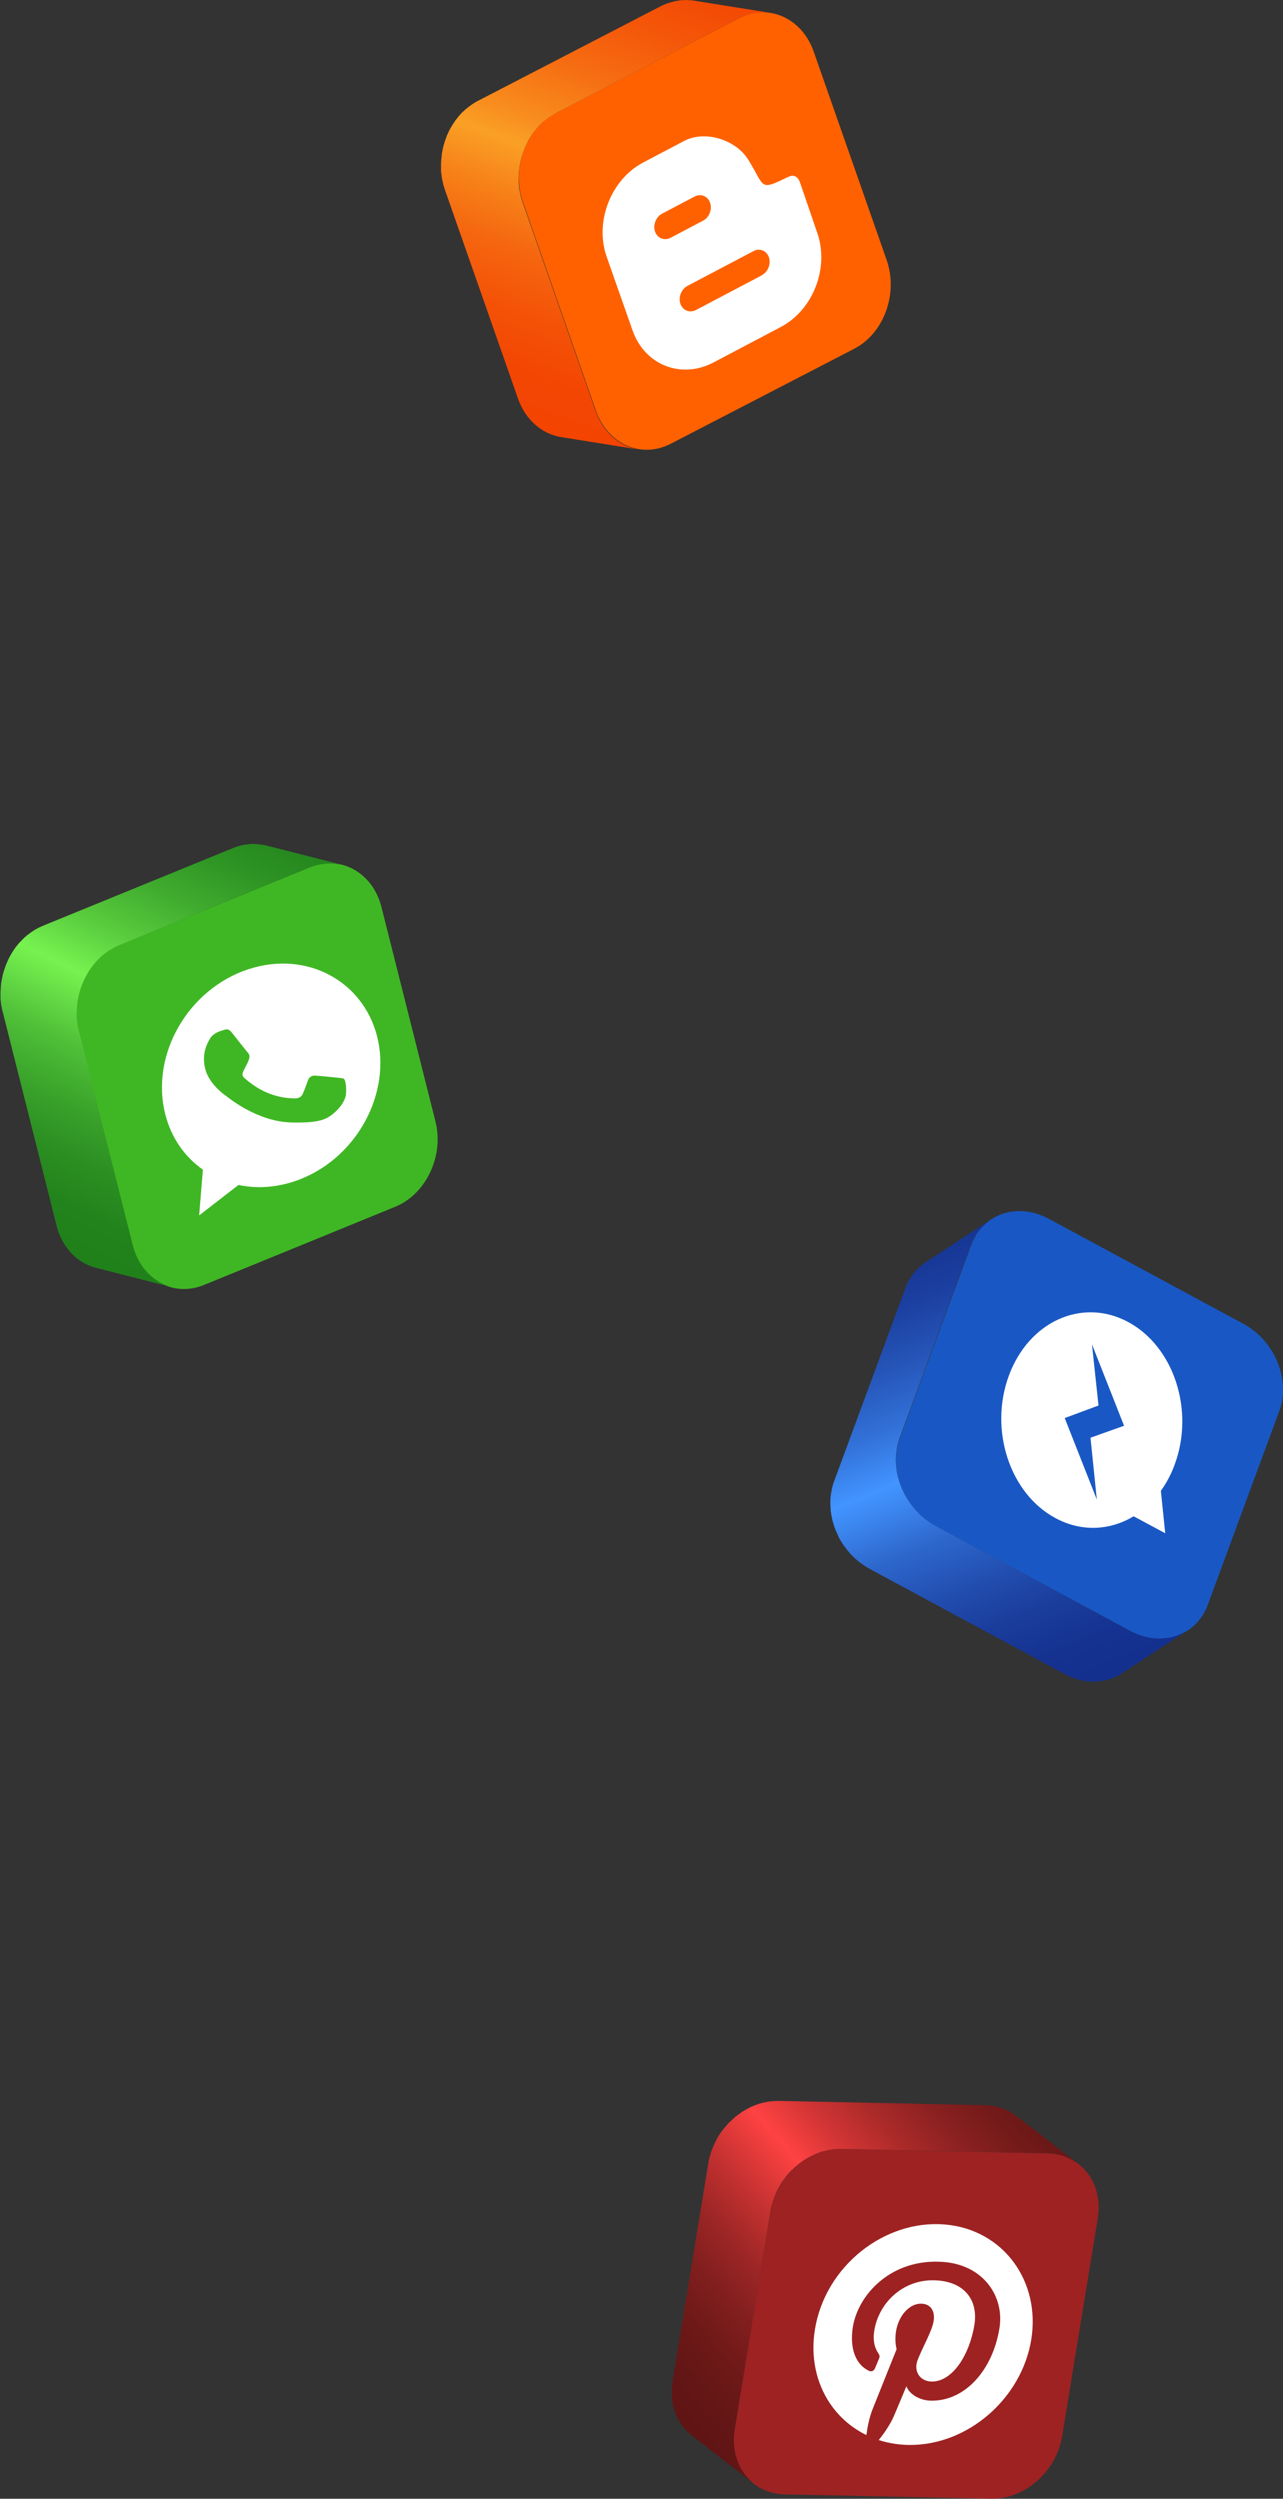 <svg xmlns="http://www.w3.org/2000/svg" xmlns:xlink="http://www.w3.org/1999/xlink" id="OBJECTS" viewBox="0 0 123.43 240.42"><rect x="0" y="0" width="123.43" height="240.42" fill="#333333" stroke="none"/><defs><style>      .cls-1 {        fill: url(#linear-gradient-2);      }      .cls-2 {        fill: #fff;      }      .cls-3 {        fill: #1958c4;      }      .cls-4 {        fill: #9e2222;      }      .cls-5 {        fill: #3fb724;      }      .cls-6 {        fill: url(#linear-gradient-3);      }      .cls-7 {        fill: url(#linear-gradient);      }      .cls-8 {        fill: url(#linear-gradient-4);      }      .cls-9 {        fill: #ff6100;      }    </style><linearGradient id="linear-gradient" x1="-114.8" y1="880.35" x2="-82.26" y2="841.25" gradientTransform="translate(-618.91 -353.53) rotate(-61.75)" gradientUnits="userSpaceOnUse"><stop offset="0" stop-color="#142f8d"></stop><stop offset=".1" stop-color="#153290"></stop><stop offset=".19" stop-color="#1a3d9c"></stop><stop offset=".28" stop-color="#224eb0"></stop><stop offset=".38" stop-color="#2d67cc"></stop><stop offset=".47" stop-color="#3c87f0"></stop><stop offset=".51" stop-color="#4294ff"></stop><stop offset=".61" stop-color="#3271d8"></stop><stop offset=".72" stop-color="#2554b7"></stop><stop offset=".82" stop-color="#1b3fa0"></stop><stop offset=".92" stop-color="#153391"></stop><stop offset="1" stop-color="#142f8d"></stop></linearGradient><linearGradient id="linear-gradient-2" x1="-31.42" y1="253.59" x2="1.13" y2="214.49" gradientTransform="translate(-28.96 -133.52) rotate(-14.23)" gradientUnits="userSpaceOnUse"><stop offset="0" stop-color="#1f801b"></stop><stop offset=".1" stop-color="#22831c"></stop><stop offset=".19" stop-color="#2b8f22"></stop><stop offset=".28" stop-color="#3aa32b"></stop><stop offset=".38" stop-color="#4fbf38"></stop><stop offset=".47" stop-color="#6be349"></stop><stop offset=".51" stop-color="#76f250"></stop><stop offset=".61" stop-color="#58cb3d"></stop><stop offset=".72" stop-color="#3faa2e"></stop><stop offset=".82" stop-color="#2d9323"></stop><stop offset=".92" stop-color="#22841d"></stop><stop offset="1" stop-color="#1f801b"></stop></linearGradient><linearGradient id="linear-gradient-3" x1="149.06" y1="225.87" x2="181.61" y2="186.77" gradientTransform="translate(-167.98 -123) rotate(-19.38)" gradientUnits="userSpaceOnUse"><stop offset="0" stop-color="#f34302"></stop><stop offset=".11" stop-color="#f34603"></stop><stop offset=".21" stop-color="#f45207"></stop><stop offset=".32" stop-color="#f5660f"></stop><stop offset=".42" stop-color="#f78219"></stop><stop offset=".51" stop-color="#faa025"></stop><stop offset=".56" stop-color="#f88e1e"></stop><stop offset=".68" stop-color="#f66d12"></stop><stop offset=".8" stop-color="#f45609"></stop><stop offset=".91" stop-color="#f34703"></stop><stop offset="1" stop-color="#f34302"></stop></linearGradient><linearGradient id="linear-gradient-4" x1="6.49" y1="87.78" x2="39.03" y2="48.68" gradientTransform="translate(69.25 142.37) rotate(9.2)" gradientUnits="userSpaceOnUse"><stop offset="0" stop-color="#5f1514"></stop><stop offset=".08" stop-color="#621615"></stop><stop offset=".16" stop-color="#6e1918"></stop><stop offset=".24" stop-color="#821f1e"></stop><stop offset=".32" stop-color="#9e2626"></stop><stop offset=".4" stop-color="#c33130"></stop><stop offset=".48" stop-color="#ee3d3d"></stop><stop offset=".51" stop-color="#ff4242"></stop><stop offset=".59" stop-color="#d43535"></stop><stop offset=".68" stop-color="#aa2a29"></stop><stop offset=".77" stop-color="#892020"></stop><stop offset=".85" stop-color="#721a19"></stop><stop offset=".93" stop-color="#631615"></stop><stop offset="1" stop-color="#5f1514"></stop></linearGradient></defs><g><g><path class="cls-3" d="m93.44,119.78c1.11-3.02,4.46-4.14,7.48-2.5l18.7,10.09c3.02,1.63,4.56,5.39,3.45,8.4l-6.88,18.64c-1.11,3.02-4.46,4.14-7.47,2.51l-18.7-10.09c-3.02-1.63-4.57-5.39-3.46-8.41l6.88-18.64Z"></path><path class="cls-7" d="m94.38,118.19c.07-.08.14-.15.21-.23.15-.15.3-.29.47-.41.1-.08.2-.16.3-.23h0s0,0,0,0l-6.33,4.14c-.05.04-.11.07-.16.11-.05.04-.09.08-.14.12-.16.13-.32.26-.47.41-.04.04-.08.07-.12.11-.03.04-.06.08-.09.12-.13.15-.26.32-.37.5-.05.08-.11.15-.16.24-.16.27-.3.55-.41.85l-6.88,18.64c-.09.25-.16.5-.21.76-.01.07-.03.13-.04.2-.04.24-.08.48-.09.72,0,.02,0,.03,0,.05,0,0,0,0,0,.01-.02.33,0,.65.03.98,0,.03,0,.06,0,.09,0,.02,0,.04.01.06.03.26.08.51.14.77,0,.02,0,.03,0,.05.01.04.03.08.04.12.05.19.11.37.17.56.01.04.02.08.04.12.01.03.03.06.04.09.08.2.16.4.26.59.01.03.02.05.03.08,0,0,0,.01,0,.02.12.23.25.46.4.68.02.02.03.05.04.07.02.03.04.05.06.08.18.26.37.51.58.75,0,0,0,0,0,.01.07.08.16.16.23.24.06.06.12.13.19.19.09.08.18.16.28.24.07.06.13.12.2.17.1.08.22.16.33.24.06.04.12.09.18.13.18.12.36.23.54.33l18.7,10.09c1.94,1.05,4.02.96,5.55-.05l6.33-4.14c-1.53,1-3.61,1.09-5.55.05l-18.7-10.09c-.19-.1-.37-.21-.55-.33-.05-.04-.11-.08-.16-.12-.12-.08-.24-.17-.35-.26-.06-.05-.12-.11-.19-.16-.1-.08-.19-.16-.28-.25-.07-.06-.13-.13-.19-.2-.08-.08-.16-.16-.24-.25-.21-.24-.4-.49-.58-.75-.03-.05-.07-.1-.1-.15-.14-.22-.28-.45-.4-.68-.02-.03-.03-.06-.04-.1-.1-.19-.18-.39-.26-.59-.03-.07-.05-.14-.08-.21-.06-.18-.12-.37-.17-.56-.02-.06-.03-.11-.05-.17-.06-.25-.11-.51-.14-.77,0-.05,0-.1-.01-.15-.03-.33-.05-.66-.03-.98,0-.02,0-.04,0-.06.02-.24.05-.48.09-.72.01-.07.03-.13.04-.2.06-.26.12-.51.21-.76l6.88-18.64c.11-.3.25-.59.41-.85.05-.08.11-.16.16-.24.12-.17.24-.34.37-.5Z"></path></g><path class="cls-2" d="m97.06,132.35c-1.93,5.21.08,11.36,4.49,13.72,2.51,1.35,5.25,1.18,7.51-.18l3.04,1.63-.42-4.08c.53-.74.99-1.59,1.33-2.53,1.93-5.21-.08-11.36-4.49-13.72s-9.53-.06-11.46,5.16Zm11.08,4.83l-3.23,1.15.61,5.95-3.09-7.84,3.25-1.21-.63-5.89,3.09,7.84Z"></path></g><g><g><path class="cls-5" d="m29.8,83.45c2.97-1.22,6.06.5,6.9,3.83l5.19,20.61c.84,3.32-.89,7-3.87,8.22l-18.39,7.52c-2.97,1.22-6.06-.5-6.9-3.82l-5.19-20.61c-.84-3.33.89-7.01,3.87-8.23l18.39-7.52Z"></path><path class="cls-1" d="m31.6,83.08c.1,0,.21,0,.31,0,.21,0,.42.03.62.07.13.02.25.03.38.06h0s0,0,0,0l-7.33-1.87c-.06-.02-.13-.03-.19-.04-.06-.01-.12,0-.18-.02-.2-.03-.41-.06-.62-.07-.05,0-.1-.02-.16-.02-.05,0-.1.01-.15.01-.21,0-.41.03-.62.06-.09.01-.19.02-.28.04-.3.06-.6.15-.9.27l-18.39,7.52c-.24.1-.48.22-.7.35-.06.03-.12.07-.17.11-.2.13-.4.27-.59.42-.01.01-.03.02-.04.03,0,0,0,0,0,0-.25.21-.48.44-.7.68-.02.02-.04.04-.06.06-.01.01-.02.03-.04.05-.17.2-.33.4-.47.62,0,.01-.02.02-.03.04-.02.04-.04.08-.07.11-.1.16-.2.33-.29.5-.02.04-.04.07-.06.11-.02.03-.03.06-.04.09-.1.19-.18.39-.26.59-.01.03-.02.05-.04.08,0,0,0,.01,0,.02-.09.25-.17.5-.24.75,0,.03-.02.05-.02.08,0,.03,0,.07-.02.1-.07.31-.13.62-.16.93,0,0,0,0,0,.01-.01.11-.01.22-.02.34,0,.09-.01.18-.02.27,0,.12,0,.25,0,.37,0,.09,0,.17,0,.26,0,.13.03.27.04.4,0,.08.01.15.03.23.03.21.07.42.13.62l5.19,20.61c.54,2.14,2.01,3.61,3.78,4.06l7.33,1.87c-1.77-.45-3.24-1.92-3.78-4.06l-5.19-20.61c-.05-.21-.09-.42-.13-.62-.01-.07-.01-.13-.02-.2-.02-.14-.04-.29-.05-.43,0-.08,0-.17,0-.25,0-.13-.01-.25,0-.38,0-.09.01-.18.02-.27,0-.12.01-.23.02-.34.03-.32.09-.63.16-.93.01-.06.03-.12.04-.18.07-.26.14-.51.24-.75.01-.03.03-.06.04-.1.08-.2.17-.4.26-.59.03-.07.07-.13.1-.2.09-.17.19-.34.29-.5.03-.05.06-.1.1-.15.15-.22.3-.42.47-.62.03-.04.07-.07.1-.11.22-.25.45-.48.7-.68.02-.01.03-.02.05-.04.19-.15.39-.29.59-.42.06-.04.11-.07.17-.1.23-.13.46-.25.7-.35l18.39-7.52c.3-.12.6-.21.9-.27.09-.02.19-.03.28-.04.21-.03.41-.05.62-.06Z"></path></g><path class="cls-2" d="m23.91,93.25h0s0,0,0,0c-5.78,1.89-9.47,8.19-8.01,13.96.58,2.29,1.89,4.11,3.62,5.33l-.36,4.4,3.78-2.93c1.92.41,4.03.23,6.09-.61,5.44-2.22,8.61-8.32,7.25-13.68-1.36-5.36-6.81-8.29-12.36-6.47Zm9.38,12.01c-.06.76-.86,1.68-1.56,2.14-.49.31-1.14.66-3.68.6-3.31-.08-6.06-2.38-6.27-2.53-.2-.14-1.67-1.16-2.04-2.64-.37-1.48.22-2.47.45-2.88.19-.34.58-.6.99-.74.13-.04.25-.08.35-.11.31-.09.47-.13.79.27.4.5,1.38,1.75,1.49,1.87.11.12.24.3.18.53-.05.24-.11.36-.22.59-.11.23-.22.41-.33.65-.1.21-.21.44.04.68.25.23,1.11.98,2.19,1.43,1.39.58,2.39.55,2.75.56.27,0,.55-.12.68-.38.16-.33.34-.83.52-1.33.13-.36.37-.48.66-.48.29,0,1.87.17,2.2.2.32.04.53.04.63.13.1.1.24.67.18,1.43Z"></path></g><g><g><path class="cls-9" d="m71.06,1.77c2.85-1.48,6.08-.05,7.22,3.19l7.02,20.06c1.13,3.23-.26,7.05-3.11,8.53l-17.65,9.14c-2.85,1.48-6.08.05-7.21-3.18l-7.02-20.06c-1.13-3.24.26-7.06,3.11-8.54L71.06,1.77Z"></path><path class="cls-6" d="m72.83,1.24c.1-.01.21-.02.31-.03.21-.01.42,0,.62,0,.13.01.26.01.38.03h0s0,0,0,0L66.68.05c-.06-.01-.13-.02-.2-.03-.06,0-.12,0-.19,0-.21-.02-.41-.02-.63,0-.05,0-.11,0-.16,0-.05,0-.1.02-.15.03-.2.02-.41.06-.61.12-.09.02-.19.04-.28.07-.29.09-.59.2-.88.35l-17.65,9.14c-.23.12-.45.26-.67.42-.06.04-.11.08-.16.12-.19.15-.38.3-.55.47-.01.01-.03.02-.04.03,0,0,0,0,0,0-.23.23-.44.48-.64.75-.02.02-.04.04-.06.07-.01.02-.02.03-.03.05-.15.21-.29.43-.42.66,0,.01-.02.03-.03.04-.02.04-.04.08-.06.12-.09.17-.17.35-.25.53-.02.04-.04.07-.05.11-.01.03-.02.06-.03.1-.08.2-.15.4-.21.61,0,.03-.02.05-.03.08,0,0,0,.01,0,.02-.07.25-.12.51-.17.77,0,.03-.01.05-.02.08,0,.03,0,.07,0,.1-.04.31-.08.63-.08.94,0,0,0,0,0,.01,0,.11,0,.23,0,.34,0,.09,0,.18,0,.27,0,.12.03.24.04.37.01.09.02.17.03.26.02.13.05.26.08.4.02.07.03.15.05.22.05.2.11.41.18.61l7.02,20.06c.73,2.08,2.33,3.42,4.13,3.71l7.47,1.2c-1.81-.29-3.4-1.62-4.13-3.71l-7.02-20.06c-.07-.2-.13-.4-.18-.61-.02-.06-.03-.13-.04-.19-.03-.14-.06-.28-.09-.43-.01-.08-.02-.16-.03-.25-.02-.13-.03-.25-.04-.38,0-.09,0-.18,0-.27,0-.12-.01-.23,0-.35,0-.32.04-.63.08-.94,0-.06.02-.12.03-.18.04-.26.1-.52.17-.77,0-.03.02-.07.03-.1.06-.21.13-.41.21-.61.03-.07.06-.14.08-.21.08-.18.16-.35.25-.53.03-.05.05-.11.08-.16.13-.23.27-.45.42-.66.03-.04.06-.08.09-.12.2-.26.41-.52.64-.75.01-.01.03-.03.05-.04.17-.17.36-.32.55-.47.05-.04.11-.08.16-.12.21-.15.43-.29.67-.42L71.06,1.77c.29-.15.58-.26.88-.35.09-.03.19-.05.28-.07.2-.05.41-.09.61-.12Z"></path></g><path class="cls-2" d="m76.2,16.91c-.44.02-1.98,1.07-2.58.87-.43-.15-.65-.71-1.04-1.4-.65-1.16-.84-1.41-1.23-1.8-1.41-1.38-3.82-1.92-5.53-1.02l-3.95,2.08c-3.11,1.64-4.68,5.71-3.51,9.05l2.49,7.09c1.17,3.34,4.67,4.73,7.78,3.1l6.49-3.42c3.11-1.64,4.67-5.69,3.51-9.04l-1.69-4.93s-.21-.61-.74-.58Zm-12.51,3.65l3.13-1.65c.6-.31,1.26-.05,1.49.59.22.64-.07,1.42-.67,1.73l-3.13,1.65c-.6.31-1.27.04-1.49-.59-.22-.64.08-1.41.67-1.73Zm9.62,5.92l-6.36,3.35c-.6.31-1.27.04-1.49-.59-.22-.64.08-1.41.67-1.73l6.36-3.35c.59-.31,1.26-.05,1.48.59.22.63-.08,1.41-.67,1.72Z"></path></g><g><g><path class="cls-4" d="m100.8,207.19c3.21.07,5.36,2.86,4.81,6.25l-3.43,20.97c-.55,3.38-3.6,6.07-6.82,6l-19.87-.41c-3.21-.07-5.36-2.86-4.81-6.25l3.43-20.97c.56-3.39,3.61-6.08,6.82-6.01l19.87.41Z"></path><path class="cls-8" d="m102.6,207.56c.1.04.19.08.28.12.19.09.37.19.54.31.11.07.22.13.32.21h0s0,0,0,0l-5.98-4.63c-.05-.04-.1-.08-.16-.12-.05-.04-.11-.06-.16-.09-.17-.11-.35-.22-.54-.31-.05-.02-.09-.06-.14-.08-.05-.02-.1-.03-.14-.05-.19-.08-.39-.14-.59-.19-.09-.02-.18-.05-.28-.07-.3-.06-.61-.1-.94-.11l-19.87-.41c-.26,0-.53.01-.79.04-.07,0-.13.02-.2.03-.24.04-.48.08-.71.15-.02,0-.03,0-.05.01,0,0,0,0-.01,0-.31.09-.62.21-.92.35-.03.01-.05.02-.08.03-.02,0-.03.02-.05.03-.23.11-.46.24-.68.38-.01,0-.03.01-.04.02-.04.02-.07.05-.1.08-.16.11-.32.22-.47.34-.03.03-.07.05-.1.07-.03.02-.05.05-.07.07-.16.14-.32.28-.48.44-.02.02-.04.04-.06.06,0,0,0,.01-.01.01-.18.19-.35.39-.52.6-.02.02-.04.04-.05.06-.02.03-.04.06-.06.08-.19.25-.37.51-.52.79,0,0,0,0,0,.01-.06.1-.1.2-.15.3-.04.08-.08.16-.12.24-.05.11-.09.23-.14.34-.03.08-.07.16-.1.24-.05.13-.08.26-.12.39-.02.07-.05.14-.07.22-.05.2-.1.41-.13.62l-3.43,20.97c-.36,2.18.41,4.11,1.85,5.23l5.98,4.63c-1.45-1.12-2.21-3.06-1.86-5.23l3.43-20.97c.03-.21.08-.42.13-.62.02-.06.04-.12.06-.19.04-.14.08-.28.13-.42.03-.08.06-.15.09-.23.05-.12.09-.24.14-.35.04-.08.08-.16.12-.24.05-.1.1-.21.16-.31.16-.28.33-.54.52-.79.04-.05.07-.1.11-.15.16-.21.33-.41.52-.6.02-.03.05-.05.08-.07.15-.15.31-.3.48-.44.06-.05.12-.09.17-.14.15-.12.31-.23.47-.34.05-.03.1-.07.15-.1.22-.14.45-.27.68-.38.04-.02.09-.04.13-.06.3-.14.6-.26.92-.35.02,0,.04,0,.06-.01.23-.06.47-.11.71-.15.07-.01.13-.02.2-.03.26-.03.52-.05.79-.04l19.87.41c.32,0,.64.05.94.11.1.02.19.05.28.07.2.05.4.11.59.19Z"></path></g><path class="cls-2" d="m87.46,235.24c-1.03-.01-2.01-.18-2.92-.47.51-.64,1.08-1.46,1.44-2.27.21-.47,1.22-2.91,1.22-2.91.25.72,1.21,1.36,2.33,1.39,3.28.08,5.96-2.9,6.62-6.96.5-3.07-1.54-6.11-5.43-6.39-4.99-.36-8.17,3.16-8.67,6.25-.3,1.87.14,3.56,1.55,4.23.23.11.47.02.58-.25.08-.19.28-.66.36-.86.12-.27.1-.36-.06-.61-.35-.53-.52-1.2-.37-2.15.44-2.73,2.85-5.04,6.03-4.83,2.75.18,3.97,1.99,3.6,4.28-.49,3.01-2.19,5.51-4.14,5.45-1.09-.03-1.75-.98-1.31-2.1.53-1.33,1.37-2.75,1.53-3.72.14-.87-.2-1.62-1.14-1.67-1.12-.06-2.22,1.07-2.48,2.66-.16,1.01.06,1.71.06,1.71,0,0-1.97,4.93-2.32,5.8-.32.81-.49,1.72-.59,2.47-3.57-1.74-5.68-5.66-4.95-10.16.98-6.08,6.68-10.59,12.5-10.1,5.59.47,9.23,5.43,8.31,11.08-.92,5.65-6.09,10.19-11.75,10.13Z"></path></g></svg>